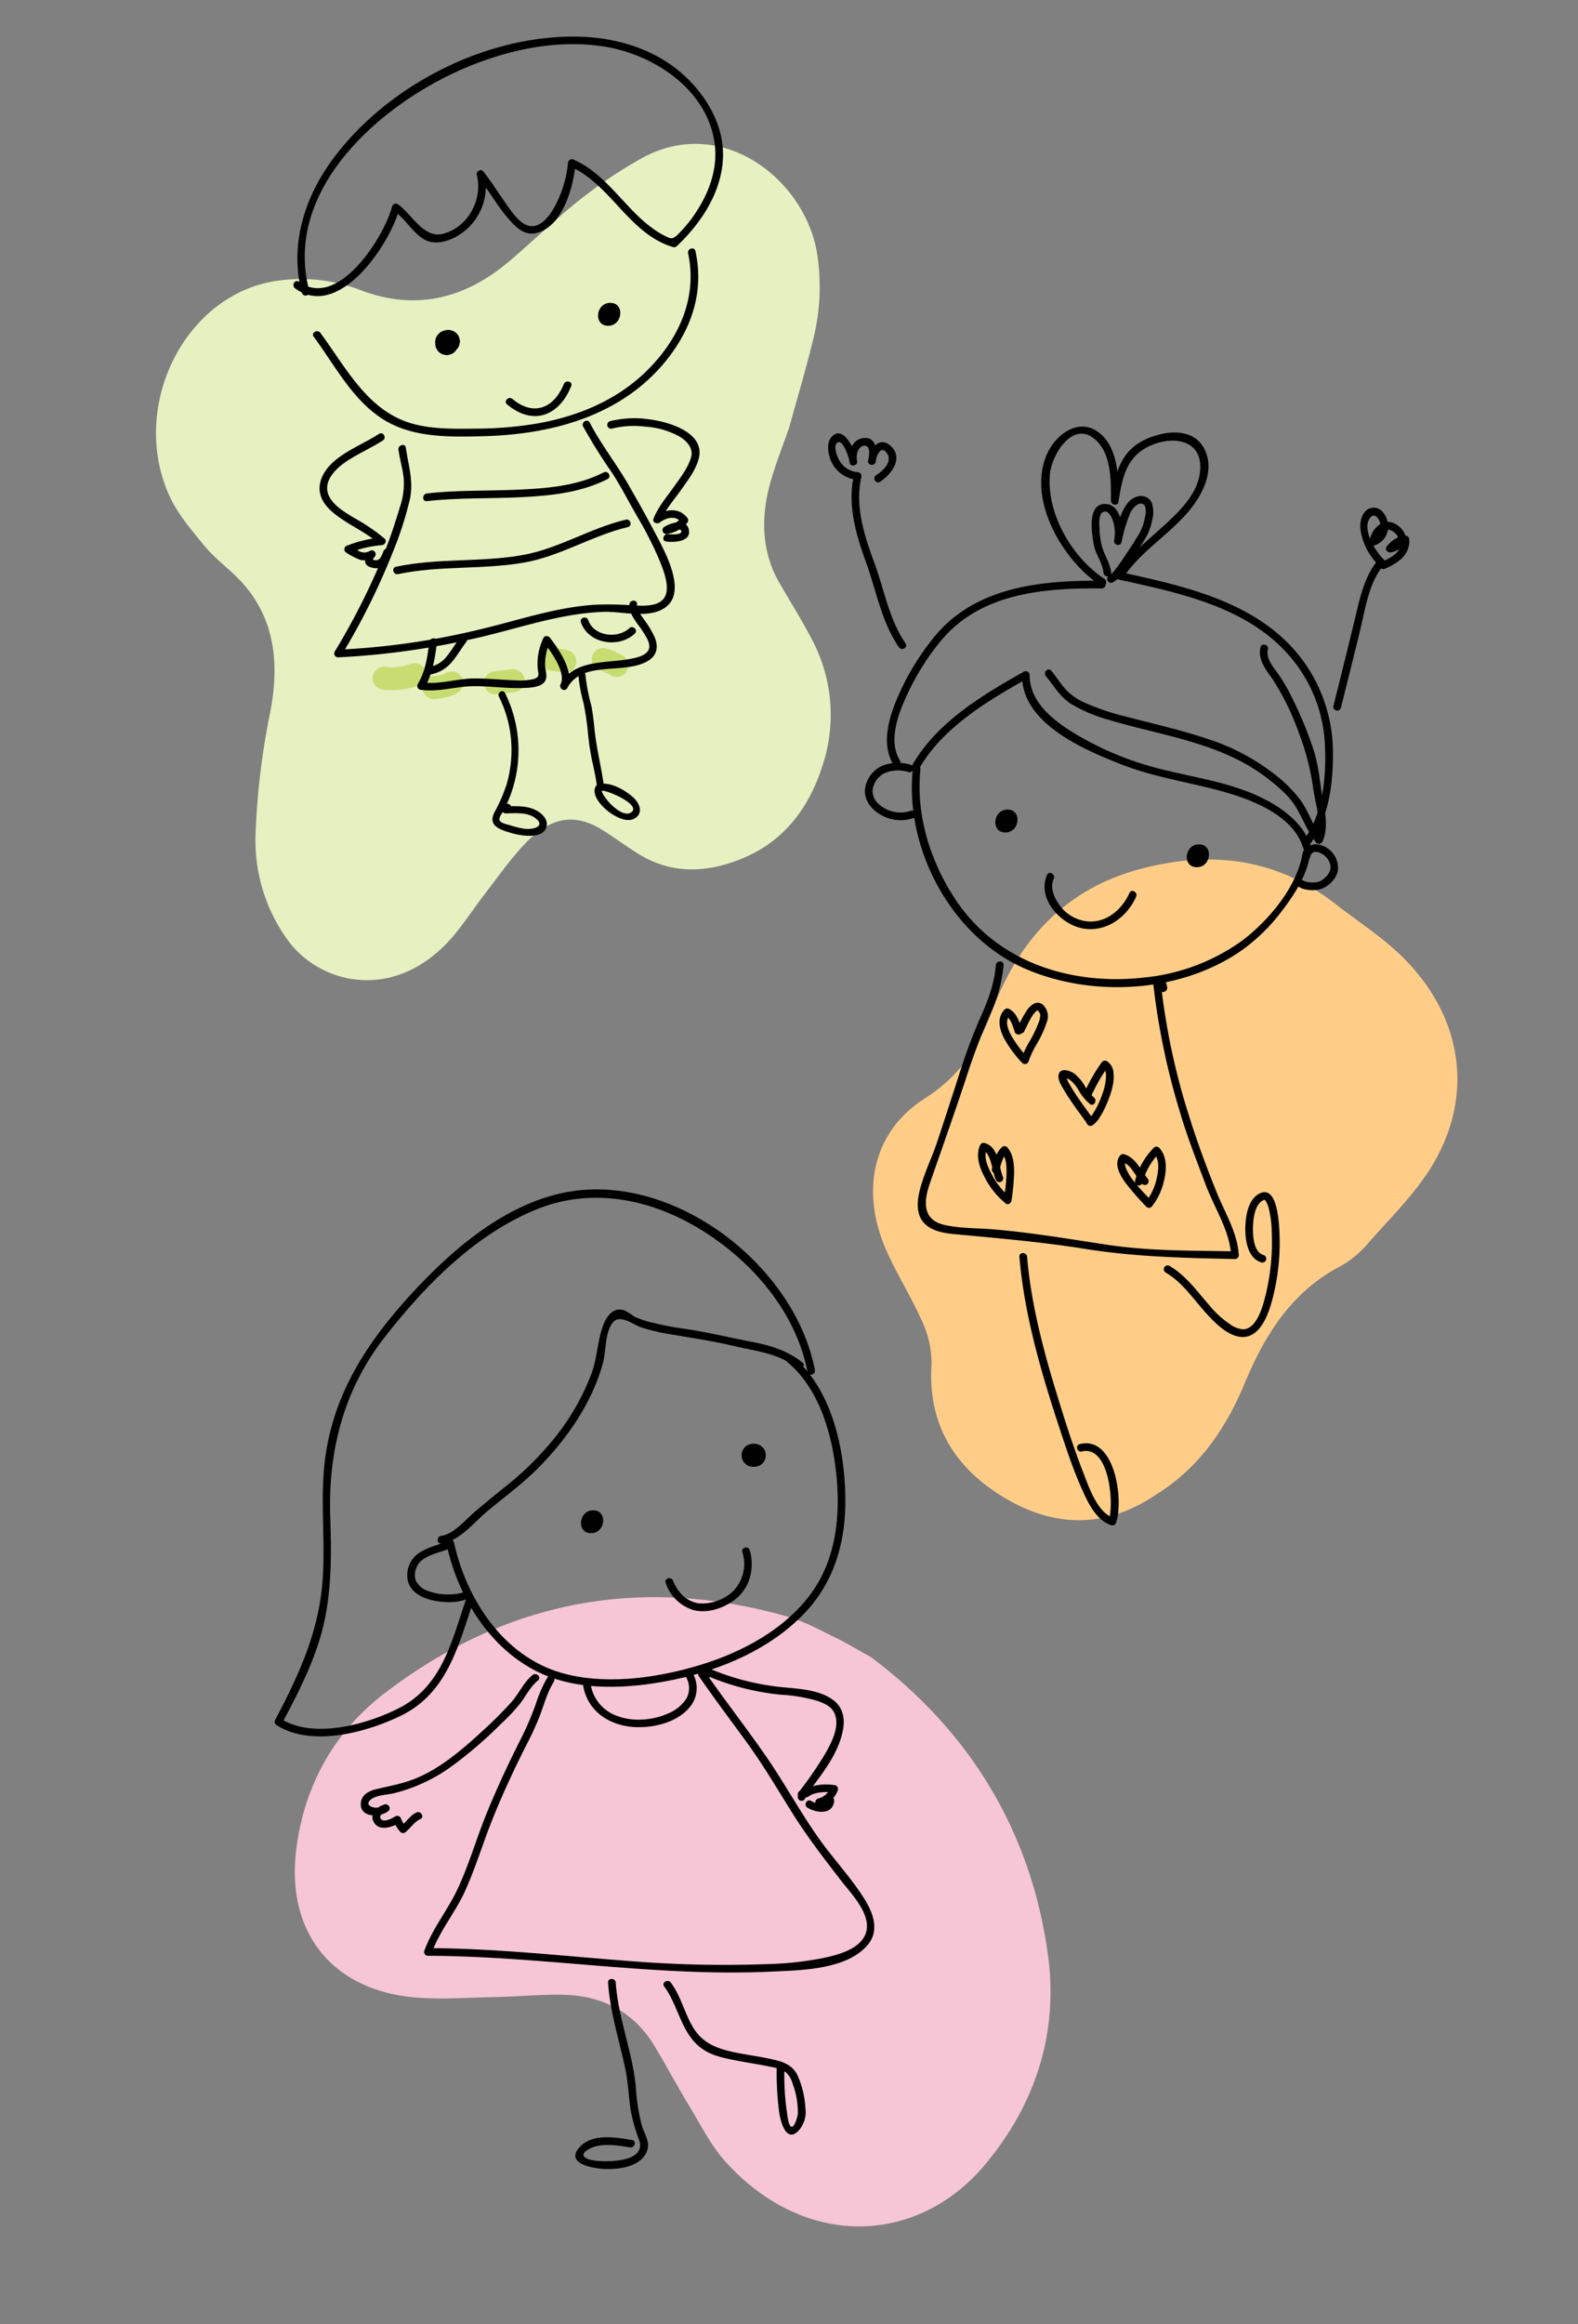 <svg xmlns="http://www.w3.org/2000/svg" xmlns:xlink="http://www.w3.org/1999/xlink" width="371.654" height="546.963" viewBox="0 0 371.654 546.963">
  <rect x="0" y="0" width="371.654" height="546.963" fill="#808080" stroke="none"/>
  <defs>
    <clipPath id="clip-path">
      <rect id="Rectangle_1209" data-name="Rectangle 1209" width="175.994" height="213.896" fill="#e7f0c1"/>
    </clipPath>
    <clipPath id="clip-path-2">
      <rect id="Rectangle_1220" data-name="Rectangle 1220" width="127.014" height="153.721" fill="#ffcd88"/>
    </clipPath>
    <clipPath id="clip-path-3">
      <rect id="Rectangle_1221" data-name="Rectangle 1221" width="182.661" height="130" fill="#f7c6d6"/>
    </clipPath>
    <clipPath id="clip-path-4">
      <rect id="Rectangle_1208" data-name="Rectangle 1208" width="267.529" height="501.854" fill="none"/>
    </clipPath>
  </defs>
  <g id="Group_1889" data-name="Group 1889" transform="translate(-368.346 -1051.423)">
    <g id="Group_1529" data-name="Group 1529" transform="translate(437.983 1051.423) rotate(19)">
      <g id="Group_1528" data-name="Group 1528" clip-path="url(#clip-path)">
        <path id="Path_1210" data-name="Path 1210" d="M142.653,57.185c0,4.654-.259,9.45.056,14.187.584,8.769,3.689,15.957,9.514,21.089,3.737,3.292,7.607,6.357,11.253,9.8a37.806,37.806,0,0,1,12.5,27.619c.308,11.132-3.205,20.054-10.314,26.507-7.039,6.392-14.942,9.32-23.695,7.379-3.368-.747-6.692-1.814-10.057-2.592-7.491-1.731-12.615,1-16.337,9.279-1.951,4.336-3.318,9.093-4.868,13.7-1.181,3.512-2.141,7.143-3.361,10.632-7.294,20.863-26.72,22.829-37.72,14.558a39.888,39.888,0,0,1-14.785-21.132,173.315,173.315,0,0,1-5.81-26.82c-1.77-14.187-7.568-23.6-18.167-28.584-3.2-1.506-6.566-2.6-9.612-4.5-4.055-2.528-8.342-4.98-11.713-8.648-15.083-16.407-11.764-44.3,6.331-54.923a38.776,38.776,0,0,1,21.1-5.142c12.582.308,23.088-5.093,30.724-18.011,3.739-6.327,7.108-13.013,11.028-19.149A111.224,111.224,0,0,1,88.891,9c14.221-16.19,37.6-8.467,46.317,6.824a50.43,50.43,0,0,1,6.082,20.551c.646,6.856.917,13.769,1.364,20.809" transform="translate(0 0)" fill="#e7f0c1"/>
      </g>
    </g>
    <g id="Group_1552" data-name="Group 1552" transform="translate(668.975 1230.871) rotate(56)">
      <g id="Group_1551" data-name="Group 1551" clip-path="url(#clip-path-2)">
        <path id="Path_1403" data-name="Path 1403" d="M126.978,119.811c.065,13.609-6.274,23.849-19.121,29.941-12.437,5.9-24.507,5.524-35.822-3.171a22.811,22.811,0,0,0-9.493-3.817c-6.395-1.176-13.015-1.275-19.39-2.518-14.8-2.887-24.318-13.185-23.914-27.353.267-9.329-2.7-16.959-8.01-24.369C.634,73.743-3.191,57.748,2.915,40.394,8.447,24.671,18.329,12.613,35.534,7.041c5.614-1.818,11.073-4.162,16.793-5.567,19.61-4.818,37.228,2.282,46.1,19.672,3.926,7.692,5.372,16.552,7.636,24.955a23.978,23.978,0,0,1,.567,8.4c-1.2,12.45,3.559,23.172,10.3,33.384,6.433,9.751,10.513,20.179,10.049,31.925" transform="translate(0 0)" fill="#ffcd88"/>
      </g>
    </g>
    <g id="Group_1554" data-name="Group 1554" transform="matrix(0.839, 0.545, -0.545, 0.839, 494.136, 1389.874)">
      <g id="Group_1553" data-name="Group 1553" clip-path="url(#clip-path-3)">
        <path id="Path_1404" data-name="Path 1404" d="M94.549,0c28.6,1.863,53.882,13.637,73.252,36.2,11.879,13.835,16.613,30.863,14.285,49.473-3.037,24.27-24.467,39.6-51.39,32.571-5.112-1.335-9.855-4.182-14.686-6.5s-9.529-4.953-14.361-7.29c-8.7-4.206-17.122-3.15-25.09,1.92-4.325,2.752-8.344,5.985-12.6,8.85-5.67,3.816-11.133,8.121-17.224,11.1-16.867,8.239-32.712,2.37-40.969-14.656C-.89,97.939-1.839,83.546,3.209,69.386,15.294,35.486,38.765,13.154,73.1,2.646,77.023,1.445,81.256,1.2,85.367.671,88.025.327,90.718.267,94.549,0" transform="translate(0)" fill="#f7c6d6"/>
      </g>
    </g>
    <g id="Group_1527" data-name="Group 1527" transform="translate(432.763 1060.036)">
      <g id="Group_1526" data-name="Group 1526" clip-path="url(#clip-path-4)">
        <path id="Path_1157" data-name="Path 1157" d="M26.194,68.926h-.3a2.076,2.076,0,0,0-1.072.139,2.006,2.006,0,0,0-.937.49,2.064,2.064,0,0,0-.63.822,2.1,2.1,0,0,0-.317.99l.029.726a2.692,2.692,0,0,0,.606,1.283c.168.154.341.308.509.466a2.764,2.764,0,0,0,1.3.476h.3a2.082,2.082,0,0,0,1.072-.139,1.97,1.97,0,0,0,.932-.49,2.065,2.065,0,0,0,.63-.822,2.1,2.1,0,0,0,.317-.99l-.029-.726a2.692,2.692,0,0,0-.6-1.278c-.173-.159-.341-.312-.514-.466a2.684,2.684,0,0,0-1.3-.481" transform="translate(87.305 262.25)"/>
        <path id="Path_1158" data-name="Path 1158" d="M17.432,77.559c3.46,0,3.994-5.392.509-5.392-3.46,0-3.994,5.392-.509,5.392" transform="translate(57.346 274.652)"/>
        <path id="Path_1159" data-name="Path 1159" d="M19.263,82.315a9.937,9.937,0,0,0,6.685,6.445c3.114.735,6.608-.38,9.174-2.172A10.039,10.039,0,0,0,39.4,79.557a11.679,11.679,0,0,0-.346-4.94c-.346-1.105-2.091-.634-1.74.481a9.076,9.076,0,0,1-2.355,9.338,10.626,10.626,0,0,1-7.973,2.691,7.106,7.106,0,0,1-4.508-2.73,10.046,10.046,0,0,1-1.144-1.817c-.067-.135-.135-.274-.2-.408-.1-.207-.038-.087-.038-.091-.034-.082-.067-.163-.1-.245-.375-1.091-2.119-.62-1.74.481" transform="translate(73.105 281.579)"/>
        <path id="Path_1160" data-name="Path 1160" d="M9.355,75.536a.9.9,0,0,0,0-1.807.9.9,0,0,0,0,1.807" transform="translate(32.283 280.597)"/>
        <path id="Path_1161" data-name="Path 1161" d="M8.5,109.019c2.6,11.957,9.626,23.755,20.713,29.584,9.9,5.2,22.4,4.416,33.035,2.177,11.1-2.34,22.4-7.151,30.392-15.427,7.281-7.54,9.958-17.238,9.78-27.537-.192-11.371-3.181-25.384-12.385-33-.889-.735-2.172.533-1.274,1.274,7.8,6.459,10.779,17.777,11.63,27.465.879,10.039-.533,20.362-7.1,28.359-6.728,8.2-16.839,13.187-26.888,15.989-9.679,2.7-21.2,4.162-31.017,1.274-13.61-4-22.256-17.392-25.144-30.642-.245-1.134-1.985-.654-1.74.481" transform="translate(32.266 245.85)"/>
        <path id="Path_1162" data-name="Path 1162" d="M15.2,83.835c1.115,5.993,6.324,9.275,12.135,9.573,4.767.245,10.9-1.307,13.6-5.623a6.959,6.959,0,0,0-.163-7.358.9.9,0,0,0-1.562.908,5.147,5.147,0,0,1,.317,5.282,9.281,9.281,0,0,1-4.551,3.667c-4.162,1.793-9.592,2-13.586-.341a9.369,9.369,0,0,1-4.45-6.589c-.211-1.139-1.951-.658-1.74.481" transform="translate(57.762 304.429)"/>
        <path id="Path_1163" data-name="Path 1163" d="M22.5,95.984c.481,6.983,2.658,13.624,4.085,20.439.658,3.143.75,6.329,1.23,9.5a37.48,37.48,0,0,0,1.98,7.007c1.817,5.2-6.863,5.3-10.006,4.984-.774-.082-3.186-.394-3.066-1.48.111-1,2.355-1.812,3.114-1.98,2.533-.557,5.315-.1,7.833.312,1.139.187,1.624-1.552.481-1.74-4-.663-9.636-1.663-12.586,1.942-2.984,3.648,3.465,4.724,5.757,4.854,3.484.2,8.876-.375,10.342-4.191.807-2.1-.586-4.008-1.206-5.969a47.459,47.459,0,0,1-1.437-9.376c-.855-8.237-4.147-16-4.714-24.3-.082-1.153-1.889-1.163-1.807,0" transform="translate(56.295 361.988)"/>
        <path id="Path_1164" data-name="Path 1164" d="M19.284,96.512c3.551,4.748,3.994,11.51,9.333,14.922,2.456,1.571,5.474,2.071,8.28,2.619,2.47.481,4.984.817,7.444,1.36a9.936,9.936,0,0,1,3.551,1.259,5.03,5.03,0,0,1,1.571,2.528,18.914,18.914,0,0,1,1.293,7.324c-.034.615-.774,3.148-1.48,3.008s-.985-2.783-1.072-3.292a62.358,62.358,0,0,1-.615-10.328.9.9,0,0,0-1.807,0,69.982,69.982,0,0,0,.6,10.28c.293,1.956,1.552,7.161,4.441,4.373a6.517,6.517,0,0,0,1.725-5.411,21.4,21.4,0,0,0-1.869-7.737c-1.076-2.268-3.09-3.09-5.445-3.648-2.9-.692-5.887-1.067-8.809-1.644-4.263-.846-7.954-2.038-10.318-5.954-2.042-3.388-2.869-7.372-5.262-10.573-.687-.918-2.254-.019-1.557.913" transform="translate(72.727 362.369)"/>
        <path id="Path_1165" data-name="Path 1165" d="M15.7,73.741c-2.4.947-5.07,1.5-7.093,3.2a6.321,6.321,0,0,0-1.918,5.954c.86,3.71,5.455,4.868,8.723,5.041a12.245,12.245,0,0,0,5.5-.807.909.909,0,0,0,.322-1.235A.919.919,0,0,0,20,85.563c.183-.077-.226.082-.293.106-.13.043-.264.087-.4.12a8.765,8.765,0,0,1-.985.211,14.544,14.544,0,0,1-2.139.149,13.348,13.348,0,0,1-4.681-.807A4.873,4.873,0,0,1,8.582,82.91a3.7,3.7,0,0,1-.192-1.769,4.761,4.761,0,0,1,1.024-2.489c1.706-1.821,4.541-2.292,6.771-3.172a.928.928,0,0,0,.63-1.11.91.91,0,0,0-1.11-.63" transform="translate(24.944 280.47)"/>
        <path id="Path_1166" data-name="Path 1166" d="M8.907,117.389c4.2-.5,7.636-4.912,10.7-7.483,4.176-3.5,8.622-6.7,12.433-10.606,6.632-6.8,12.476-15.21,14.946-24.49.745-2.8.423-7.093,2.316-9.434,1.672-2.066,4.758.538,6.824,1.211a48.694,48.694,0,0,0,6.925,1.6c4.95.841,9.833,1.567,14.725,2.72,5.286,1.249,10.453,1.663,14.884,5.157.9.711,2.187-.557,1.274-1.278-3.643-2.874-7.588-4.022-12.077-4.888-5.118-.98-10.121-2.206-15.282-2.975A74.645,74.645,0,0,1,58.541,65.4a19.858,19.858,0,0,1-4.272-1.466,15.6,15.6,0,0,0-2.249-1.408c-2.73-.918-4.335,1.586-5.128,3.859C45.671,69.9,45.6,73.642,44.345,77.174A55.083,55.083,0,0,1,35.459,92.7a73.988,73.988,0,0,1-11.837,11.592c-2.355,1.9-4.7,3.811-7,5.781-2.086,1.788-4.878,5.166-7.718,5.507-1.139.139-1.153,1.946,0,1.807" transform="translate(30.626 237.24)"/>
        <path id="Path_1167" data-name="Path 1167" d="M36.4,81.792a31.183,31.183,0,0,0-2.749,6.324A71.373,71.373,0,0,1,29.861,96.8c-2.787,5.555-5.4,11.154-7.747,16.912-2.451,6-4.219,12.346-7.026,18.185-2.336,4.868-5.82,9.078-7.665,14.2a.906.906,0,0,0,.87,1.139c27.009.077,53.748,4.993,80.79,3.725,7.016-.332,17.964-.4,22.876-6.411,2.566-3.133,1.326-7.036-.557-10.179-2.893-4.82-6.887-9.093-10.212-13.615-4.748-6.459-8.5-13.509-13.033-20.107C83.46,93.8,78.3,87.28,73.6,80.437l-.779,1.355h1.35a.9.9,0,0,0,0-1.8h-1.35a.907.907,0,0,0-.779,1.355c3.782,5.517,7.853,10.823,11.76,16.248,3.811,5.3,7.045,10.861,10.52,16.369,3.441,5.45,7.4,10.573,11.337,15.662,2.509,3.239,7.829,8.578,5.421,13.052-1.73,3.215-6.454,4.383-9.7,5.085a77.263,77.263,0,0,1-13.3,1.432,278.178,278.178,0,0,1-32.333-.726c-15.806-1.192-31.579-2.994-47.452-3.037.293.38.582.759.87,1.144,1.9-5.267,5.623-9.583,7.906-14.662,2.437-5.421,4.167-11.159,6.368-16.681,2.379-5.969,5.1-11.774,7.987-17.517a68.716,68.716,0,0,0,3.205-6.944c1.019-2.739,1.783-5.555,3.326-8.064.61-.995-.947-1.9-1.557-.913" transform="translate(28.082 304.425)"/>
        <path id="Path_1168" data-name="Path 1168" d="M21.7,81.7a59.075,59.075,0,0,0,17.325,4.474,37.5,37.5,0,0,1,8.761,1.471c1.682.581,3.441,1.35,4.114,3.133,1.2,3.167-1.014,7.1-2.557,9.751a90.041,90.041,0,0,1-6.065,8.727l1.682.457v-.091a.9.9,0,0,0-1.8,0v.634a.9.9,0,0,0,1.8,0c0,.457,1.187-.457,1.528-.591a7.684,7.684,0,0,1,1.307-.38,10.817,10.817,0,0,1,3.691-.058c-.211-.37-.418-.74-.63-1.11a4.277,4.277,0,0,1-2.984,2.533l.481,1.74a6.3,6.3,0,0,1,2.475-.418c-.3-.3-.606-.6-.9-.9-.111,1.706-2.773.639-3.609.125-.99-.615-1.9.947-.908,1.557,2.2,1.355,6.108,1.74,6.32-1.682a.908.908,0,0,0-.9-.9,7.63,7.63,0,0,0-2.956.485c-1.048.428-.634,2.134.481,1.74,1.932-.678,3.6-1.764,4.244-3.792a.9.9,0,0,0-.63-1.11,12.251,12.251,0,0,0-5.536.288c-1.014.327-3.273,1.173-3.273,2.48a.9.9,0,0,0,1.8,0v-.634a.9.9,0,0,0-1.8,0v.091a.911.911,0,0,0,1.682.457c3.532-4.714,7.992-9.948,9-15.936.428-2.523-.1-5.065-2.206-6.694-3.268-2.528-8.117-2.749-12.058-3.119a58.846,58.846,0,0,1-17.392-4.46c-1.072-.452-1.538,1.293-.481,1.74" transform="translate(80.321 304.031)"/>
        <path id="Path_1169" data-name="Path 1169" d="M44.736,80.406c-2.134,1.749-3.162,4.32-4.96,6.344a96.578,96.578,0,0,1-6.882,6.863c-4.988,4.6-10.592,9.419-17.1,11.664-2.614.9-5.3,1.37-7.968,2.018-1.624.4-3.282,1.259-3.518,3.085-.481,3.633,4.508,3.7,6.5,1.99.706-.606-.048-1.735-.875-1.509-1.749.476-3.662,2.1-2.629,4.095,1.216,2.34,4.32,1.278,6.031.264-.442-.178-.884-.36-1.326-.538a7.236,7.236,0,0,0,1.442,2.47.906.906,0,0,0,1.235.322c1.264-.956,2.158-2.5,3.614-3.157,1.057-.476.139-2.033-.908-1.557-1.519.687-2.321,2.177-3.614,3.157.408.111.822.216,1.23.322a7.051,7.051,0,0,1-1.259-2.038.91.91,0,0,0-1.326-.538c-.644.38-2.672,1.576-3.412.606-.678-.879.759-1.49,1.4-1.668-.293-.5-.586-1-.879-1.509-1.437,1.24-5.056.1-2.667-1.538,1.37-.942,3.768-.947,5.349-1.355a39.258,39.258,0,0,0,13.567-6.382A98.865,98.865,0,0,0,37.258,91.94a45.856,45.856,0,0,0,4.532-4.791c1.4-1.855,2.393-3.965,4.224-5.464.9-.74-.384-2.009-1.278-1.278" transform="translate(16.278 305.176)"/>
        <path id="Path_1170" data-name="Path 1170" d="M127.281,98.927C122.6,74.658,94.934,53.047,70,56.9,54.786,59.251,41.7,70.655,31.7,81.646c-10.169,11.178-17.935,23.3-19.814,38.566-1.211,9.823.274,19.665-.654,29.5C10.145,161.23,5.517,171.2.173,181.294A.921.921,0,0,0,.5,182.529c8.194,5.243,21.131,1.73,29.19-2.172,11.106-5.383,13.591-16.546,17.262-27.244.38-1.1-1.365-1.576-1.74-.481-3.427,9.986-5.623,20.665-15.893,25.9-7.531,3.835-20.194,7.382-27.912,2.441.111.413.216.822.327,1.235,3.912-7.387,7.838-14.874,9.78-23.063,2.009-8.482,1.913-17.027,1.624-25.677-.514-15.494,3.186-29.916,12.827-42.233,9.5-12.144,21.232-24.192,35.769-30.084,12.649-5.123,26.1-2.619,37.644,4.147,12.509,7.329,23.361,19.579,26.163,34.111.221,1.139,1.961.658,1.74-.481" transform="translate(0.221 214.847)"/>
        <path id="Path_1171" data-name="Path 1171" d="M31.5,36.572c-1.932,18.719,9.184,39.5,26.658,46.962,15.571,6.651,35.717,5.618,49.971-3.821a42.836,42.836,0,0,0,10.155-9.645c2.98-3.854,6.012-8.477,6.781-13.384.173-1.134-1.562-1.624-1.745-.481-1.235,7.93-8.03,15.979-14.3,20.684A47.215,47.215,0,0,1,86.252,85.5c-17.08,2.009-34.631-3.378-44.506-18.06-6.026-8.958-9.559-20.026-8.439-30.863.115-1.153-1.687-1.144-1.807,0" transform="translate(119.056 135.908)"/>
        <path id="Path_1172" data-name="Path 1172" d="M37.737,43.244c3.46,0,3.994-5.392.509-5.392-3.46,0-3.994,5.392-.509,5.392" transform="translate(134.622 144.057)"/>
        <path id="Path_1173" data-name="Path 1173" d="M47.12,44.946c3.46,0,3.994-5.392.509-5.392-3.46,0-3.994,5.392-.509,5.392" transform="translate(170.332 150.534)"/>
        <path id="Path_1174" data-name="Path 1174" d="M38.381,41.425c-2.461,5.584,3.2,11.712,8.511,12.62,5.431.923,10.3-2.662,12.452-7.473.471-1.052-1.086-1.97-1.557-.908-1.74,3.9-5.421,7.108-9.919,6.7A9.2,9.2,0,0,1,41.832,49.2c-1.523-1.788-2.932-4.508-1.893-6.863.466-1.057-1.091-1.975-1.557-.913" transform="translate(143.816 155.858)"/>
        <path id="Path_1175" data-name="Path 1175" d="M39.749,36a10.434,10.434,0,0,0-6.478.154,7.1,7.1,0,0,0-4.1,4.662c-.971,3.676,1.994,6.642,5.238,7.733a9.021,9.021,0,0,0,5.887.029.936.936,0,0,0,.634-1.11.918.918,0,0,0-1.115-.634,7.615,7.615,0,0,1-7.7-1.692A4.012,4.012,0,0,1,30.8,41.882a5.2,5.2,0,0,1,2.629-3.811,8.079,8.079,0,0,1,5.839-.327c1.129.279,1.61-1.461.481-1.74" transform="translate(110.307 135.356)"/>
        <path id="Path_1176" data-name="Path 1176" d="M53.767,42.541c.038-.144.087-.284.135-.423-.058.168-.043.087.014-.019.029-.062.067-.13.1-.192a1.092,1.092,0,0,0,.106-.154c0,.014-.139.149,0,.01l.106-.111.062-.058c.125-.125-.053.029-.053.038.014-.062.226-.144.279-.173.173-.1-.135.038-.029.01.053-.014.1-.038.154-.053l.159-.043.082-.014c.125-.038-.106.024-.115.014a1.579,1.579,0,0,0,.36-.019c.058,0,.115,0,.173.01l.086.01c.111,0-.216-.043-.106-.014s.25.043.375.077.24.072.36.115l.091.034c.106.034-.024-.038-.082-.038a.811.811,0,0,1,.2.091,5.635,5.635,0,0,1,.716.428c.058.043.221.192.024.014l.139.115c.111.091.221.192.327.3s.192.2.288.308l.13.163c-.135-.159-.029-.038.034.048a6.451,6.451,0,0,1,.433.75c.072.13-.067-.2.01.024l.072.2c.043.135.082.269.111.4l.038.207c.024.12-.014-.2,0,.024,0,.149.014.3.01.452,0,.072-.019.144-.019.216,0,.115.038-.192.014-.077l-.019.106a3.88,3.88,0,0,1-.115.466c-.024.077-.053.149-.082.221-.019.053-.077.13.024-.053l-.053.111a4.467,4.467,0,0,1-.264.466,1.684,1.684,0,0,1-.13.192l-.077.111c.115-.154.038-.053.01-.019-.144.163-.288.332-.452.485a5.819,5.819,0,0,1-.447.394c-.014.014-.154.12-.072.062s-.067.048-.082.058q-.166.123-.332.231c-.111.072-.226.13-.341.192-.034.019-.159.067,0,0l-.144.053a5.283,5.283,0,0,1-.755.2c-.024,0-.2.034-.091.014s-.115.014-.139.019c-.13.01-.26.019-.389.024a6.942,6.942,0,0,1-.836-.019c-.058,0-.115-.01-.178-.019-.168-.014.038.01-.062,0-.125-.024-.25-.043-.38-.072a5.214,5.214,0,0,1-.711-.2l-.149-.053c.187.067-.043-.024-.067-.034-.1-.048-.2-.1-.288-.159-.062-.034-.3-.216-.13-.077a2.512,2.512,0,0,1-.235-.216.9.9,0,1,0-1.278,1.274,4.816,4.816,0,0,0,2.807,1.283,6.908,6.908,0,0,0,3.4-.231,6.381,6.381,0,0,0,2.586-1.874,5.121,5.121,0,0,0,1.192-2.316,5.592,5.592,0,0,0-4.835-6.252,3.1,3.1,0,0,0-2.018.442,3.407,3.407,0,0,0-1.384,2.047.9.9,0,0,0,1.74.481" transform="translate(190.391 150.522)"/>
        <path id="Path_1177" data-name="Path 1177" d="M32.992,53.87c5.623-9.636,16.042-15.8,25.514-21.121-.457-.26-.908-.519-1.36-.779C57.04,43.321,71.558,49.458,80.319,52.928c7.218,2.864,14.821,4.056,22.308,5.983,7.588,1.956,18.944,5.791,20.977,14.576.264,1.129,2,.654,1.74-.481-1.514-6.55-8.309-10.8-14.1-13.2-7.958-3.287-16.594-4.171-24.8-6.618a73.919,73.919,0,0,1-16.373-7.137C64.97,43.037,58.89,38.534,58.953,31.97a.912.912,0,0,0-1.36-.779c-9.737,5.464-20.377,11.861-26.158,21.765a.9.9,0,0,0,1.557.913" transform="translate(119.14 118.264)"/>
        <path id="Path_1178" data-name="Path 1178" d="M38.029,37.2c2.119,2.533,3.34,4.979,6.233,6.718a36.331,36.331,0,0,0,8.28,3.475c6.248,1.893,12.663,3.2,18.93,5.022,6.425,1.874,12.74,4.32,18.127,8.376,2.8,2.11,5.959,4.666,7.66,7.785,1.471,2.691,2.547,5.368,4.465,7.824a.91.91,0,0,0,1.418-.183c1.4-3.042.754-6.416.183-9.592-.721-3.965-.976-8.011-2.182-11.88a88.8,88.8,0,0,0-4.815-11.808,43.31,43.31,0,0,0-3.306-5.877c-1.211-1.759-3.239-3.845-2.7-6.161.269-1.129-1.475-1.61-1.74-.481-.692,2.941,1.307,5.272,2.879,7.555a60.221,60.221,0,0,1,6.142,12.558,58.3,58.3,0,0,1,3.417,13.336c.509,3.576,2.163,7.968.557,11.438.476-.058.947-.12,1.418-.183-2.1-2.691-3.018-5.926-4.94-8.674a32.368,32.368,0,0,0-6.483-6.406,51.1,51.1,0,0,0-15.888-8.208C69.6,49.8,63.313,48.41,57.118,46.771A56.273,56.273,0,0,1,47.3,43.5a13.979,13.979,0,0,1-4.57-3.129c-1.259-1.394-2.22-3.008-3.427-4.45-.75-.889-2.018.394-1.278,1.278" transform="translate(143.879 113.31)"/>
        <path id="Path_1179" data-name="Path 1179" d="M33.123,97.7c-2.8-4.59-.466-10.794,1.567-15.234a58.252,58.252,0,0,1,8.319-13.24c9.314-11,24.216-12.173,37.649-12.039a.916.916,0,0,0,.87-.663c.048-.2.1-.389.149-.586a.935.935,0,0,0-.418-1.019C73.65,49.869,67.677,39.7,68.436,30.41c.389-4.758,5.594-13.269,11.01-7.968,3.527,3.455,3.374,9.583,3.378,14.139,0,.98,1.615,1.274,1.773.24.9-5.8,1.865-10.9,7.838-13.379,5.676-2.355,12.327-.908,11.332,6.545-.716,5.4-5.277,9.5-9.093,12.971-3.72,3.388-7.752,6.589-10.563,10.823a.906.906,0,0,0,.538,1.322c14.4,3.153,30.387,6.4,40.417,18.195a34.2,34.2,0,0,1,8.175,21.29c.3,7.329-.572,16.066-5.224,22.063-.7.908.567,2.2,1.278,1.278,4.58-5.911,5.8-13.994,5.8-21.29a36.66,36.66,0,0,0-7.074-22.5C117.945,60.513,100.75,56.779,85.132,53.362c.178.442.36.884.538,1.326,3.979-5.988,10.4-9.871,15.1-15.239,3.412-3.893,6.718-9.919,4.042-15.114-2.638-5.128-9.29-4.277-13.687-2.3C85,24.8,83.81,30.208,82.858,36.34c.591.082,1.182.159,1.773.24-.01-5.253-.014-12.567-4.676-16.1-4.734-3.59-10.107.461-12.144,4.969-4.868,10.77,3.638,25.129,12.538,31.026-.139-.341-.279-.678-.418-1.019l-.144.586c.288-.221.577-.442.87-.663-14.35-.139-29.969,1.408-39.6,13.394A59.694,59.694,0,0,0,32.3,83.461c-1.893,4.638-3.547,10.529-.735,15.148a.9.9,0,0,0,1.557-.913" transform="translate(114.414 72.684)"/>
        <path id="Path_1180" data-name="Path 1180" d="M44.69,40.556c-.255-2.4-1.73-4.306-2.268-6.6a20.411,20.411,0,0,1-.49-3.936c-.038-.947-.231-3.1.74-3.705,1.173-.721,2.023.865,2.321,1.73a9.147,9.147,0,0,1,.4,4.83c-.26,1.129,1.461,1.61,1.744.481a35.819,35.819,0,0,1,1.836-6.348,5.3,5.3,0,0,1,1.769-2.427c.577-.356,1.533-.5,1.869.226.466.995.106,2.47-.139,3.47a10.7,10.7,0,0,1-1.11,2.946c-1.033,1.749-2.163,3.451-3.287,5.142-.726,1.1-1.466,2.191-2.268,3.234-.3.384-.606.769-.937,1.12-.13.135-.26.26-.394.384-.024.019-.1.058-.058.043a.9.9,0,0,0,.481,1.74,4.256,4.256,0,0,0,1.845-1.581c.846-1.038,1.615-2.139,2.364-3.244,1.336-1.966,2.7-3.965,3.883-6.031a13.031,13.031,0,0,0,1.365-3.922,6.807,6.807,0,0,0-.149-4.143,2.773,2.773,0,0,0-3.061-1.423,4.427,4.427,0,0,0-2.859,2c-1.711,2.408-2.2,5.522-2.893,8.328.581.159,1.163.322,1.744.481.625-2.7.043-8.742-3.643-8.982-4.292-.279-3.46,6.05-3.066,8.655a10.088,10.088,0,0,0,.581,2.374c.673,1.663,1.682,3.34,1.869,5.152.125,1.144,1.927,1.158,1.807,0" transform="translate(152.597 85.63)"/>
        <path id="Path_1181" data-name="Path 1181" d="M45.41,68.839c-3.917-5.724-4.969-12.558-7.334-18.94s-4.628-13.37-3.071-20.2a.919.919,0,0,0-.87-1.144,5.459,5.459,0,0,1-4.143-2.485c-.548-.855-1.668-3.436-.779-4.34,1.365-1.379,2.932,3.513,2.994,4.368.591-.077,1.182-.159,1.773-.24-.211-1.177.048-3.186,1.519-3.5,1.826-.384,1.331,2.4,1.12,3.354.586.077,1.177.159,1.769.235.178-1.4,1.346-3.9,2.686-1.773,1.3,2.038-1.062,4.114-2.581,5.085-.976.625-.067,2.187.913,1.557,2.643-1.692,5.623-5.594,2.528-8.42-2.859-2.6-5.022.947-5.349,3.551-.125,1.014,1.552,1.225,1.773.24.485-2.187.4-6.036-2.84-5.661-2.807.322-3.7,3.441-3.278,5.81.178.995,1.845.774,1.773-.24C33.867,24.14,30.94,17.047,28,20.252c-1.427,1.562-.74,4.58.125,6.2a7.45,7.45,0,0,0,6.007,3.907c-.293-.384-.582-.764-.87-1.144-1.581,6.93.447,13.966,2.816,20.477,2.456,6.733,3.648,14.038,7.771,20.059.649.952,2.215.048,1.557-.913" transform="translate(103.444 73.956)"/>
        <path id="Path_1182" data-name="Path 1182" d="M53.712,70.173c1.567-6.257,3.157-12.509,4.652-18.786,1.134-4.772,2.091-11.049,5.488-14.821a.911.911,0,0,0,0-1.274c-1.97-1.812-5.032-6.834-3.46-9.535.908-1.567,2.066-.6,2.485.692a2.9,2.9,0,0,1-1.8,3.8l1.11,1.11c.423-2.018,1.73-4.128,3.917-2.6,1.956,1.365.918,2.73-1.086,3.095.341.442.682.884,1.019,1.326a4.569,4.569,0,0,1,3.109-1.769c-.38-.293-.764-.582-1.144-.875.211,2.97-2.446,4.325-4.806,5.349-1.062.461-.144,2.018.908,1.557,3-1.3,5.959-3.258,5.7-6.906a.921.921,0,0,0-1.144-.87,6.465,6.465,0,0,0-4.186,2.6c-.519.7.336,1.451,1.019,1.326,3.35-.61,4.8-3.724,1.932-6.084-3.191-2.624-6.262-.062-6.983,3.369-.13.61.418,1.37,1.11,1.11a4.681,4.681,0,0,0,3.22-5.334c-.3-1.711-1.591-3.8-3.59-3.566-2.432.293-3.119,3.2-2.845,5.2a14.635,14.635,0,0,0,4.234,8.276V35.292c-3.407,3.787-4.517,9.693-5.68,14.485q-2.422,9.962-4.921,19.915a.9.9,0,0,0,1.74.481" transform="translate(197.678 87.789)"/>
        <path id="Path_1183" data-name="Path 1183" d="M36.558,60.436c1.153,13.759,5.181,27.446,9.5,40.508,1.519,4.585,3.047,9.242,5,13.668,1.447,3.287,3.427,7.814,7.161,9.016a.916.916,0,0,0,1.11-.63c1.826-5.282-.255-20.525-8.549-18.478-1.129.279-.649,2.018.481,1.74,6.445-1.591,7.689,12.332,6.329,16.258.37-.211.74-.418,1.11-.63-3.8-1.225-5.82-7.377-7.108-10.678-1.783-4.57-3.345-9.256-4.82-13.932-3.763-11.933-7.358-24.327-8.405-36.841-.1-1.149-1.9-1.158-1.807,0" transform="translate(139.118 226.715)"/>
        <path id="Path_1184" data-name="Path 1184" d="M44.068,75.5c4.123,2.4,6.752,6.594,9.938,10.02,1.975,2.124,4.945,5.06,8.079,5.152,4.436.13,6.32-5.777,7.2-9.16a52.767,52.767,0,0,0,1.485-17.137c-.173-2.22-.836-9.712-4.859-7.319-2.59,1.547-3.095,5.676-3.081,8.367.014,2.773.678,6.781,3.787,7.694a.9.9,0,0,0,.481-1.74c-2.24-.658-2.47-4.234-2.461-6.108,0-1.97.269-5.474,2.182-6.651.49-.3.562-.3.812.048a5.311,5.311,0,0,1,.7,1.658,24.666,24.666,0,0,1,.726,5.661,52.629,52.629,0,0,1-1.408,14.662c-.62,2.48-2,8.2-5.407,8.223a6.336,6.336,0,0,1-3.095-1.259,22.42,22.42,0,0,1-4.758-4.364c-2.912-3.311-5.522-7.045-9.4-9.3a.9.9,0,0,0-.913,1.557" transform="translate(166.051 215.362)"/>
        <path id="Path_1185" data-name="Path 1185" d="M49.968,46.153c-.408,4.729-2,8.708-3.931,12.985a134.465,134.465,0,0,0-4.945,13.495c-1.668,5.094-3.287,10.2-5,15.282-1.283,3.821-3.186,7.574-4.114,11.5-.615,2.6-.783,5.714,1.336,7.7,2.052,1.922,5.181,2.2,7.843,2.446,10.015.932,19.915,1.793,29.863,3.388,11.76,1.879,23.385,2.134,35.265,2.379a.912.912,0,0,0,.9-.9c-.327-5.368-3.229-9.881-5.19-14.744-2.35-5.815-4.594-11.846-6.459-17.829a159.823,159.823,0,0,1-6.723-31.574l-.663.87c.38.029.519.255.423.682.2,1.144,1.937.658,1.74-.481-.293-1.7-.87-2.35-2.643-1.942a.9.9,0,0,0-.658.87,167.048,167.048,0,0,0,6.315,30.473c1.682,5.757,3.931,11.414,6.031,17.027,2.023,5.435,5.666,10.765,6.022,16.647l.9-.9c-9.991-.207-20.031-.043-29.94-1.533-9.03-1.36-18-2.908-27.114-3.657-3.744-.312-7.68-.2-11.361-1.033-5.267-1.2-4.9-5.57-3.436-9.8,2.883-8.3,5.834-16.566,8.578-24.923A152.875,152.875,0,0,1,48.666,57.7a35.1,35.1,0,0,0,3.109-11.544c.1-1.158-1.706-1.149-1.807,0" transform="translate(120.162 172.357)"/>
        <path id="Path_1186" data-name="Path 1186" d="M40.428,62.283c-1.077-2.638-.98-7.141-4.349-8.079a.906.906,0,0,0-1.019.413c-1.2,2.5-.173,5.387,1.043,7.68a19.03,19.03,0,0,0,4.969,6.147c.61.471,1.288-.2,1.355-.779a53.821,53.821,0,0,0,.606-6.627c0-2.028-.245-4.248-1.629-5.834a.921.921,0,0,0-1.278,0c-1.379,1.317-1.865,3.205-2.312,5a.9.9,0,0,0,1.74.481c.37-1.48.706-3.109,1.85-4.2H40.126c1.149,1.312,1.134,3.455,1.1,5.089-.048,2.042-.351,4.066-.6,6.094l1.355-.779a17.317,17.317,0,0,1-4.162-5.209c-.932-1.687-2.119-4.224-1.2-6.147l-1.019.413c1.192.332,1.658,1.793,1.975,2.845.4,1.312.6,2.7,1.115,3.974a.932.932,0,0,0,1.11.63.91.91,0,0,0,.63-1.11" transform="translate(131.403 206.178)"/>
        <path id="Path_1187" data-name="Path 1187" d="M46.805,58.8a10.843,10.843,0,0,1-2.182-2.792,10.092,10.092,0,0,0-2.437-2.821c-.913-.63-3.191-1.485-3.652.168-.332,1.2.639,2.667,1.206,3.643.9,1.557,1.942,3.042,2.984,4.513.836,1.177,1.764,2.321,2.513,3.556a.918.918,0,0,0,1.235.322,6.164,6.164,0,0,0,1.778-1.98,20.231,20.231,0,0,0,1.634-3.177c.923-2.187,1.817-4.753,1.557-7.165a3.443,3.443,0,0,0-1.571-2.8.927.927,0,0,0-1.235.322,40.6,40.6,0,0,0-4.162,7.334c-.461,1.052,1.1,1.975,1.562.913A40.576,40.576,0,0,1,50.193,51.5c-.409.106-.822.216-1.235.322a1.229,1.229,0,0,1,.543.682,4,4,0,0,1,.173,1.485,13.661,13.661,0,0,1-.822,3.907,21.808,21.808,0,0,1-1.677,3.8,11.966,11.966,0,0,1-.956,1.48c-.034.043-.236.274-.341.384-.072.072-.149.144-.226.211-.13.111.12-.072-.087.058.408.106.822.216,1.235.322-.557-.913-1.235-1.764-1.86-2.634C43.97,60.171,43,58.806,42.105,57.4c-.413-.644-.812-1.3-1.173-1.97a6.246,6.246,0,0,1-.615-1.418c-.019-.072-.13-.389-.029-.1-.024-.072.038-.279-.01-.115l-.034.12c.01-.01-.308.288-.192.207-.077.058-.154.13-.067.043-.091.091-.211.01-.1.019.062.01.24.038-.014-.01a2.227,2.227,0,0,1,.308.082,3.44,3.44,0,0,1,.98.408,9.038,9.038,0,0,1,2.206,2.7,11.469,11.469,0,0,0,2.528,2.989c.932.7,1.831-.865.913-1.557" transform="translate(146.397 190.845)"/>
        <path id="Path_1188" data-name="Path 1188" d="M48.479,61.845c-1.605-2.014-2.84-4.96-5.541-5.709a.934.934,0,0,0-1.019.418c-1.423,1.966.139,4.6,1.326,6.262a65.875,65.875,0,0,0,4.94,5.666.912.912,0,0,0,1.278,0,15.333,15.333,0,0,0,2.994-6.565c.529-2.456.582-5.339-1.24-7.3a.912.912,0,0,0-1.278,0,17.372,17.372,0,0,0-4.388,7.728.9.9,0,0,0,1.74.476,15.59,15.59,0,0,1,3.926-6.93H49.94c1.418,1.523,1.144,4.008.706,5.858a13.629,13.629,0,0,1-2.461,5.45h1.278c-1.48-1.624-3.056-3.167-4.383-4.926a11.444,11.444,0,0,1-1.648-2.739,3.41,3.41,0,0,1-.26-1.211,1.358,1.358,0,0,1,.3-.865c-.336.139-.678.279-1.019.413a5.257,5.257,0,0,1,2.537,2.158c.754,1.014,1.418,2.1,2.206,3.09a.912.912,0,0,0,1.278,0,.926.926,0,0,0,0-1.278" transform="translate(157.377 206.885)"/>
        <path id="Path_1189" data-name="Path 1189" d="M40.911,53.7c-.658-1.86-1.2-3.878-3.037-4.916a.93.93,0,0,0-1.1.139c-1.879,1.879-1.24,4.566-.163,6.685a27.621,27.621,0,0,0,4.316,5.868.908.908,0,0,0,1.509-.394,20.821,20.821,0,0,1,1.97-4.138A26.8,26.8,0,0,0,46.7,51.916a3.767,3.767,0,0,0-.855-4.09c-1.365-1.206-2.84-.062-3.71,1.105a30.655,30.655,0,0,0-2.321,4.234c-.543,1.028,1.014,1.942,1.557.913.591-1.125,1.091-2.3,1.754-3.388a5.5,5.5,0,0,1,1.1-1.4.769.769,0,0,1,.351-.192c-.255.038.183,0-.072,0a.19.19,0,0,1,.1.038,2.169,2.169,0,0,1,.466.678c.12.211.019-.053.062.149.014.062.029.12.038.183-.024-.163,0,.019,0,.086a5.317,5.317,0,0,1-.341,1.644,29.76,29.76,0,0,1-2.066,4.349A21.046,21.046,0,0,0,40.7,60.6c.5-.135,1-.269,1.509-.4a27.817,27.817,0,0,1-3.768-5c-.827-1.485-1.759-3.633-.384-5-.365.048-.73.091-1.1.139,1.374.779,1.72,2.461,2.211,3.84.384,1.086,2.129.62,1.74-.481" transform="translate(135.413 180.06)"/>
        <path id="Path_1190" data-name="Path 1190" d="M13.311,17.106c-.01-.077-.019-.159-.024-.235l.029.726,0-.106c-.048.231-.1.457-.154.687l.014-.043c-.111.207-.216.408-.322.615l.019-.029c-.159.173-.312.341-.466.514l.024-.024-.586.38.058-.024c-.231.072-.461.149-.692.221a1.554,1.554,0,0,1,.293-.048,2.043,2.043,0,0,0,.99-.413,2.427,2.427,0,0,0,1.158-1.658,2.007,2.007,0,0,0,.048-1.067c-.072-.231-.144-.461-.221-.692a2.7,2.7,0,0,0-.889-1.052c-.207-.111-.413-.216-.615-.322a2.7,2.7,0,0,0-1.408-.13,1.713,1.713,0,0,0-.274.043,3.732,3.732,0,0,0-.764.245,3.033,3.033,0,0,0-.61.4l-.014.01c-.043.038-.442.481-.476.519a2.851,2.851,0,0,0-.509,1.432,8.623,8.623,0,0,0,.053.995,2.026,2.026,0,0,0,.413.985,1.972,1.972,0,0,0,.7.759,2.037,2.037,0,0,0,.956.4,2.056,2.056,0,0,0,1.067.048c.231-.077.461-.149.692-.221a2.721,2.721,0,0,0,1.057-.894c.106-.207.211-.408.322-.615a2.7,2.7,0,0,0,.125-1.408" transform="translate(30.157 54.669)"/>
        <path id="Path_1191" data-name="Path 1191" d="M18.27,18.431c3.46,0,3.994-5.392.509-5.392-3.46,0-3.994,5.392-.509,5.392" transform="translate(60.535 49.624)"/>
        <path id="Path_1192" data-name="Path 1192" d="M11.681,22.281c2.451,2.066,5.661,3.465,8.867,2.393,3.1-1.033,5.094-3.787,6.262-6.7.433-1.081-1.312-1.547-1.74-.481-.918,2.292-2.557,4.628-5,5.445-2.576.86-5.142-.264-7.113-1.932-.884-.745-2.167.529-1.278,1.278" transform="translate(43.312 64.266)"/>
        <path id="Path_1193" data-name="Path 1193" d="M7.3,36.928A18.076,18.076,0,0,0,15.9,35.813a2.725,2.725,0,0,0,1.374-1.5,2.707,2.707,0,0,0-1.6-3.484,3.04,3.04,0,0,0-2.1.1c-.293.111-.591.211-.889.308.231-.072.461-.144.692-.221a15.158,15.158,0,0,1-3.758.663l.726-.029a15.873,15.873,0,0,1-2.528-.106,2.736,2.736,0,0,0-2.951,2.441A2.768,2.768,0,0,0,7.3,36.928" transform="translate(18.493 116.766)" fill="#c7dd71"/>
        <path id="Path_1194" data-name="Path 1194" d="M10.493,37.558a20.093,20.093,0,0,0,2.143-.341,13.469,13.469,0,0,0,1.725-.524,7.447,7.447,0,0,0,1.519-.841,2.05,2.05,0,0,0,.63-.817,2.113,2.113,0,0,0,.317-.995,2.759,2.759,0,0,0-.634-2,2.723,2.723,0,0,0-1.807-.947l-.726.029a2.73,2.73,0,0,0-1.283.6l-.048.034c.2-.125.394-.255.591-.38a5.318,5.318,0,0,1-1.206.538l.692-.216a15.975,15.975,0,0,1-2.855.529A2.709,2.709,0,0,0,8.47,37.111c.207.106.408.211.615.322a2.7,2.7,0,0,0,1.408.125" transform="translate(27.819 118.318)" fill="#c7dd71"/>
        <path id="Path_1195" data-name="Path 1195" d="M13.49,36.856l4.186-.5a2.705,2.705,0,0,0,1.081-4.883c-.207-.111-.408-.216-.615-.322a2.7,2.7,0,0,0-1.408-.13l-4.186.5a2.709,2.709,0,0,0-1.081,4.887c.207.106.408.211.615.322a2.7,2.7,0,0,0,1.408.125" transform="translate(39.224 117.891)" fill="#c7dd71"/>
        <path id="Path_1196" data-name="Path 1196" d="M14.7,35.123a11.55,11.55,0,0,0,2.215.495c.529.067,1.062.125,1.581.24l-.682-.159c.207.048.413.111.615.178a2.812,2.812,0,0,0,2.1-.091,2.032,2.032,0,0,0,.822-.639,2.056,2.056,0,0,0,.557-.87,2.723,2.723,0,0,0-.1-2.1,2.8,2.8,0,0,0-1.5-1.379,11.574,11.574,0,0,0-2.211-.49c-.529-.067-1.062-.125-1.586-.24.231.053.457.1.687.154a5.39,5.39,0,0,1-.62-.178,2.789,2.789,0,0,0-2.1.1,1.99,1.99,0,0,0-.822.634,2.056,2.056,0,0,0-.557.87,2.721,2.721,0,0,0,.1,2.1,2.781,2.781,0,0,0,1.5,1.379" transform="translate(49.243 113.731)" fill="#c7dd71"/>
        <path id="Path_1197" data-name="Path 1197" d="M17.358,35.178a21.588,21.588,0,0,1,2.571,1.033c-.207-.106-.413-.216-.615-.322a4.136,4.136,0,0,1,.634.4,2.037,2.037,0,0,0,.956.4,2.45,2.45,0,0,0,2.057-.365,2.042,2.042,0,0,0,.759-.7,2.725,2.725,0,0,0,.447-2.023c-.072-.231-.144-.461-.221-.692a2.669,2.669,0,0,0-.889-1.057,4.57,4.57,0,0,0-.615-.389c-.447-.235-.889-.466-1.35-.663-.61-.26-1.235-.476-1.855-.7a2.012,2.012,0,0,0-1.048-.139,2.44,2.44,0,0,0-1.874.87,2.056,2.056,0,0,0-.557.87,2.721,2.721,0,0,0,.1,2.1,2.8,2.8,0,0,0,1.5,1.379" transform="translate(59.347 113.95)" fill="#c7dd71"/>
        <path id="Path_1198" data-name="Path 1198" d="M2.107,31.148C7.182,37.987,11.42,46.44,18.994,50.91c6.925,4.085,15.5,3.845,23.274,3.643,16.4-.433,33.021-5.027,43.43-18.536,5.656-7.334,8.314-15.821,6.324-24.995-.245-1.134-1.985-.654-1.74.481C92.629,22.325,87.765,32.35,79.96,39.736,73.007,46.32,63.981,49.963,54.644,51.587a88.22,88.22,0,0,1-14.187,1.192c-4.714.053-9.645.159-14.254-.942-11.154-2.677-16.234-13.1-22.539-21.6-.682-.923-2.249-.019-1.557.913" transform="translate(7.361 39.482)"/>
        <path id="Path_1199" data-name="Path 1199" d="M12.24,33.312A28.136,28.136,0,0,1,15.19,47.018a28.86,28.86,0,0,1-1.12,6.949,39.763,39.763,0,0,1-2.917,6.69c-1.6,3.2,1.663,4.095,4.186,4.83,2.153.63,8,1.586,8.189-2.071.072-1.427-1.23-2.61-2.364-3.239-2.273-1.254-4.863-1.048-7.362-1.019.2.471.394.942.586,1.418.178-.2.356-.389.538-.581.735-.779-.437-1.956-1.173-1.173-.183.187-.365.38-.538.577a.84.84,0,0,0,.586,1.418c2.312-.024,4.984-.356,6.983,1.076,1.009.721,1.591,1.73.072,2.316a6.123,6.123,0,0,1-3.1.135,17.629,17.629,0,0,1-2.72-.692c-.625-.2-2.057-.447-2.5-.995-.533-.668.288-1.567.649-2.225a30.2,30.2,0,0,0,1.35-2.811,30.272,30.272,0,0,0-.86-25.144c-.481-.956-1.913-.115-1.432.836" transform="translate(40.84 121.992)"/>
        <path id="Path_1200" data-name="Path 1200" d="M14.943,31.888a35.47,35.47,0,0,0,1.192,6.521,68.008,68.008,0,0,1,1.081,7.31,59.489,59.489,0,0,0,.918,6.19c.466,2.052.913,4.119,1.182,6.2.135-.24.274-.476.408-.711-3.849,2.634,4.618,9.991,8.136,8.425,2.5-1.12,1.634-3.628.019-5.094-1.812-1.644-4.863-3.422-7.411-3.234-1.052.077-1.062,1.725,0,1.648,1.456-.111,9.155,3.278,7.012,5.017-2.446,1.975-7.862-4.7-6.925-5.339a.822.822,0,0,0,.408-.711c-.543-4.167-1.6-8.218-2.1-12.394-.264-2.2-.433-4.436-.879-6.608a46.392,46.392,0,0,1-1.389-7.223c-.048-1.057-1.7-1.062-1.648,0" transform="translate(56.865 118.336)"/>
        <path id="Path_1201" data-name="Path 1201" d="M18.1,25.649c.308,2.163.928,4.277,1.206,6.44a16.991,16.991,0,0,1-.865,7.05c-1.125,3.773-2.413,7.593-3.849,11.255A162.238,162.238,0,0,1,3.094,73.14a.909.909,0,0,0,.779,1.355,182.864,182.864,0,0,0,31.1-4.205c10.491-2.239,20.694-6.137,31.516-6.5,4.417-.149,11.356,1.913,15-1.475,4.344-4.032-.889-13.168-2.96-17.123-2.014-3.845-4.167-7.675-6.334-11.433-2.85-4.94-6.421-9.419-9.04-14.5-.533-1.028-2.091-.12-1.557.913a125.383,125.383,0,0,0,6.815,10.909c2.086,3.2,3.8,6.589,5.7,9.89A87.032,87.032,0,0,1,79.2,50.788c1.043,2.485,3.407,7.713,1.187,10.1-1.764,1.893-5.58,1.442-7.891,1.331a71.011,71.011,0,0,0-8.4-.082c-9.193.63-17.959,3.7-26.869,5.8A174.523,174.523,0,0,1,3.872,72.693l.779,1.355A161.078,161.078,0,0,0,16.733,49.841a83.143,83.143,0,0,0,4.085-12.668c.855-4.2-.38-7.857-.976-12-.163-1.144-1.9-.658-1.74.481" transform="translate(11.328 71.587)"/>
        <path id="Path_1202" data-name="Path 1202" d="M9.88,37.351c-.437,3.451-.908,6.853-2.72,9.89A.913.913,0,0,0,7.7,48.568c4.229.654,8.352-.783,12.577-.827,3.83-.043,7.656.553,11.481.433,1.634-.053,4.815-.067,5.536-1.956.365-.966-.091-2.225-.144-3.21a12.321,12.321,0,0,1,1.173-5.7H36.759c1.634,2.153,5.416,7.146,4.042,9.967-.5,1.033,1,1.942,1.562.908,3.551-6.622,13.336-3.076,18.93-6.344,2.158-1.264,2.6-3.239,1.706-5.5a22.4,22.4,0,0,0-2.336-3.984c-.7-1.048-1.994-2.528-1.865-3.869.115-1.158-1.692-1.149-1.8,0-.226,2.288,2.042,4.594,3.162,6.372.73,1.163,2.042,3.018,1.322,4.4-.7,1.331-2.768,1.764-4.114,2.033-5.613,1.125-13.375.029-16.566,5.978l1.562.908c1.8-3.705-1.9-8.958-4.042-11.789-.365-.476-1.245-.687-1.562,0a13.959,13.959,0,0,0-1.36,7.146c.144,1.374.567,2.066-.956,2.528a13.825,13.825,0,0,1-4.2.3c-3.321-.091-6.642-.471-9.967-.437-4.027.043-8.079,1.514-12.1.894.178.442.36.884.538,1.326,1.98-3.316,2.489-7.036,2.97-10.8.144-1.149-1.663-1.139-1.807,0" transform="translate(26.821 105.131)"/>
        <path id="Path_1203" data-name="Path 1203" d="M4.7,59.809C-1.505,36.356,20.832,16.557,40.026,7.988,50.589,3.269,62.729.5,74.287,2.365,86,4.254,98.566,12.592,100.195,25.255c.7,5.455-1.072,10.827-3.974,15.4a30.781,30.781,0,0,1-4.859,6.06c-1.177,1.1-1.567.836-2.989.135A19.822,19.822,0,0,1,85.811,45.3C79.025,40.513,74.787,32.382,67,28.975a.92.92,0,0,0-1.36.779,27.19,27.19,0,0,1-2.432,8.881c-1.091,2.345-3.513,6.555-6.718,5.916-2.557-.509-4.974-4.614-6.329-6.507-1.5-2.1-2.845-4.335-4.489-6.334-.6-.73-1.716.067-1.509.879C45.63,38.336,42.083,44.906,36.2,46.41c-4.6,1.173-7.319-4.671-10.659-6.978a.91.91,0,0,0-1.326.543c-1.918,7.286-12.774,24.4-21.934,17.714-.937-.682-1.841.884-.908,1.562C11.754,66.835,23.754,48.8,25.95,40.451c-.442.183-.884.36-1.326.543,2.667,1.841,4.263,4.921,6.964,6.622,2.158,1.36,4.753.865,6.954-.144a13.475,13.475,0,0,0,7.367-15.364c-.5.293-1.009.586-1.509.879,2.355,2.869,4.171,6.151,6.521,9.03,1.735,2.124,4.013,4.9,7.069,4.253,6.445-1.35,8.944-10.981,9.458-16.517-.457.26-.908.519-1.36.779,9.64,4.224,13.927,15.926,24.312,19.007a.926.926,0,0,0,.879-.231c5.6-5.32,10.246-12.2,10.827-20.1.514-6.978-2.739-13.408-7.415-18.4C87.791,3.446,77.867.2,67.962.01,46.288-.4,23.062,11.491,10.23,28.859c-6.7,9.069-10.217,20.29-7.266,31.43a.9.9,0,0,0,1.74-.481" transform="translate(3.716 -0.001)"/>
        <path id="Path_1204" data-name="Path 1204" d="M7,36.495c9.789-2.081,19.886-1,29.709-2.725,8.549-1.509,16-6.363,24.409-8.348,1.129-.269.654-2.009-.481-1.744-8.41,1.99-15.854,6.848-24.409,8.348-9.823,1.73-19.91.644-29.709,2.73-1.134.24-.654,1.98.481,1.74" transform="translate(22.337 90.008)"/>
        <path id="Path_1205" data-name="Path 1205" d="M8.195,28.189c7.377-.851,14.835-.557,22.246-.932,6.9-.346,14.091-1.062,20.324-4.272,1.033-.529.12-2.086-.913-1.557-6.32,3.254-13.73,3.8-20.708,4.085s-14,.067-20.948.87c-1.139.135-1.153,1.942,0,1.807" transform="translate(27.916 81.138)"/>
        <path id="Path_1206" data-name="Path 1206" d="M15.874,29.608c-.591.759-1.134,1.552-1.672,2.35A25.982,25.982,0,0,1,12.664,34.1,6.689,6.689,0,0,1,8.3,36.7a.931.931,0,0,0-.9.9c0,.437.413.966.9.9a8.515,8.515,0,0,0,5.435-2.9c1.278-1.456,2.259-3.249,3.412-4.719a.941.941,0,0,0,0-1.278.912.912,0,0,0-1.278,0" transform="translate(28.186 111.686)"/>
        <path id="Path_1207" data-name="Path 1207" d="M15.106,29.55c1.749,5.118,8.934,6.209,12.7,2.686.851-.8-.428-2.071-1.278-1.278-2.734,2.561-8.372,1.927-9.679-1.889-.375-1.091-2.119-.625-1.74.481" transform="translate(57.284 108.27)"/>
        <path id="Path_1208" data-name="Path 1208" d="M17.477,21.1a21.372,21.372,0,0,1,7.636-.461,19.377,19.377,0,0,1,8.242,2.34c1.73,1.043,3.354,2.8,2.71,4.94-.783,2.59-2.648,4.936-4.2,7.117-1.629,2.3-3.619,4.609-4.628,7.276-.356.942.889,1.37,1.509.879,1.394-1.11,3.72-1.74,4.964-.043l.144-1.1a6.279,6.279,0,0,1-3.869,2.1l.7,1.653c.312-.2,2.85-1.615,3.09-.562.231.995-2.71.759-3.09.706-1.139-.163-1.629,1.576-.481,1.74,1.783.25,5.978.106,5.339-2.811-.6-2.73-4.219-1.615-5.772-.634a.909.909,0,0,0,.7,1.653,7.785,7.785,0,0,0,4.662-2.566.926.926,0,0,0,.144-1.1c-2-2.715-5.411-2.225-7.8-.322l1.509.879c.976-2.581,3.061-4.883,4.638-7.113,1.629-2.312,3.648-4.878,4.3-7.689,1.365-5.9-6.925-8.376-11.178-8.972A24.19,24.19,0,0,0,17,19.363a.9.9,0,0,0,.481,1.74" transform="translate(62.27 71.14)"/>
        <path id="Path_1209" data-name="Path 1209" d="M16.265,19.572c-3.3,2.134-7,3.576-10.087,6.036-2.364,1.884-4.479,4.811-3.787,8C3,36.411,5.548,38.329,7.8,39.833c2.821,1.884,6,3.359,8.511,5.671.211-.514.423-1.024.639-1.538A28.127,28.127,0,0,0,8.537,45.96a.907.907,0,0,0,0,1.557,16.7,16.7,0,0,0,3.383,1.74,4.765,4.765,0,0,0,3.124-.6l-1.1-1.413a2.947,2.947,0,0,0-.942,2.537c.221,1,1.475,1.336,2.413,1.4,2.163.154,3-1.769,3.624-3.5.394-1.1-1.35-1.567-1.74-.481-.582,1.605-1.062,2.662-2.941,1.8l.447.779c-.072-.639,0-.726.418-1.264a.908.908,0,0,0-1.1-1.418,2.438,2.438,0,0,1-2.283.2c-.827-.37-1.6-.923-2.4-1.341v1.557a25.4,25.4,0,0,1,7.5-1.749c.711-.087,1.269-.956.634-1.538a44.611,44.611,0,0,0-7.17-4.868c-2.191-1.35-5.089-2.97-6.07-5.507-1.2-3.095,1.571-5.916,3.878-7.535,2.835-1.985,6.05-3.311,8.953-5.19.971-.63.067-2.191-.913-1.557" transform="translate(8.591 73.92)"/>
      </g>
    </g>
  </g>
</svg>
